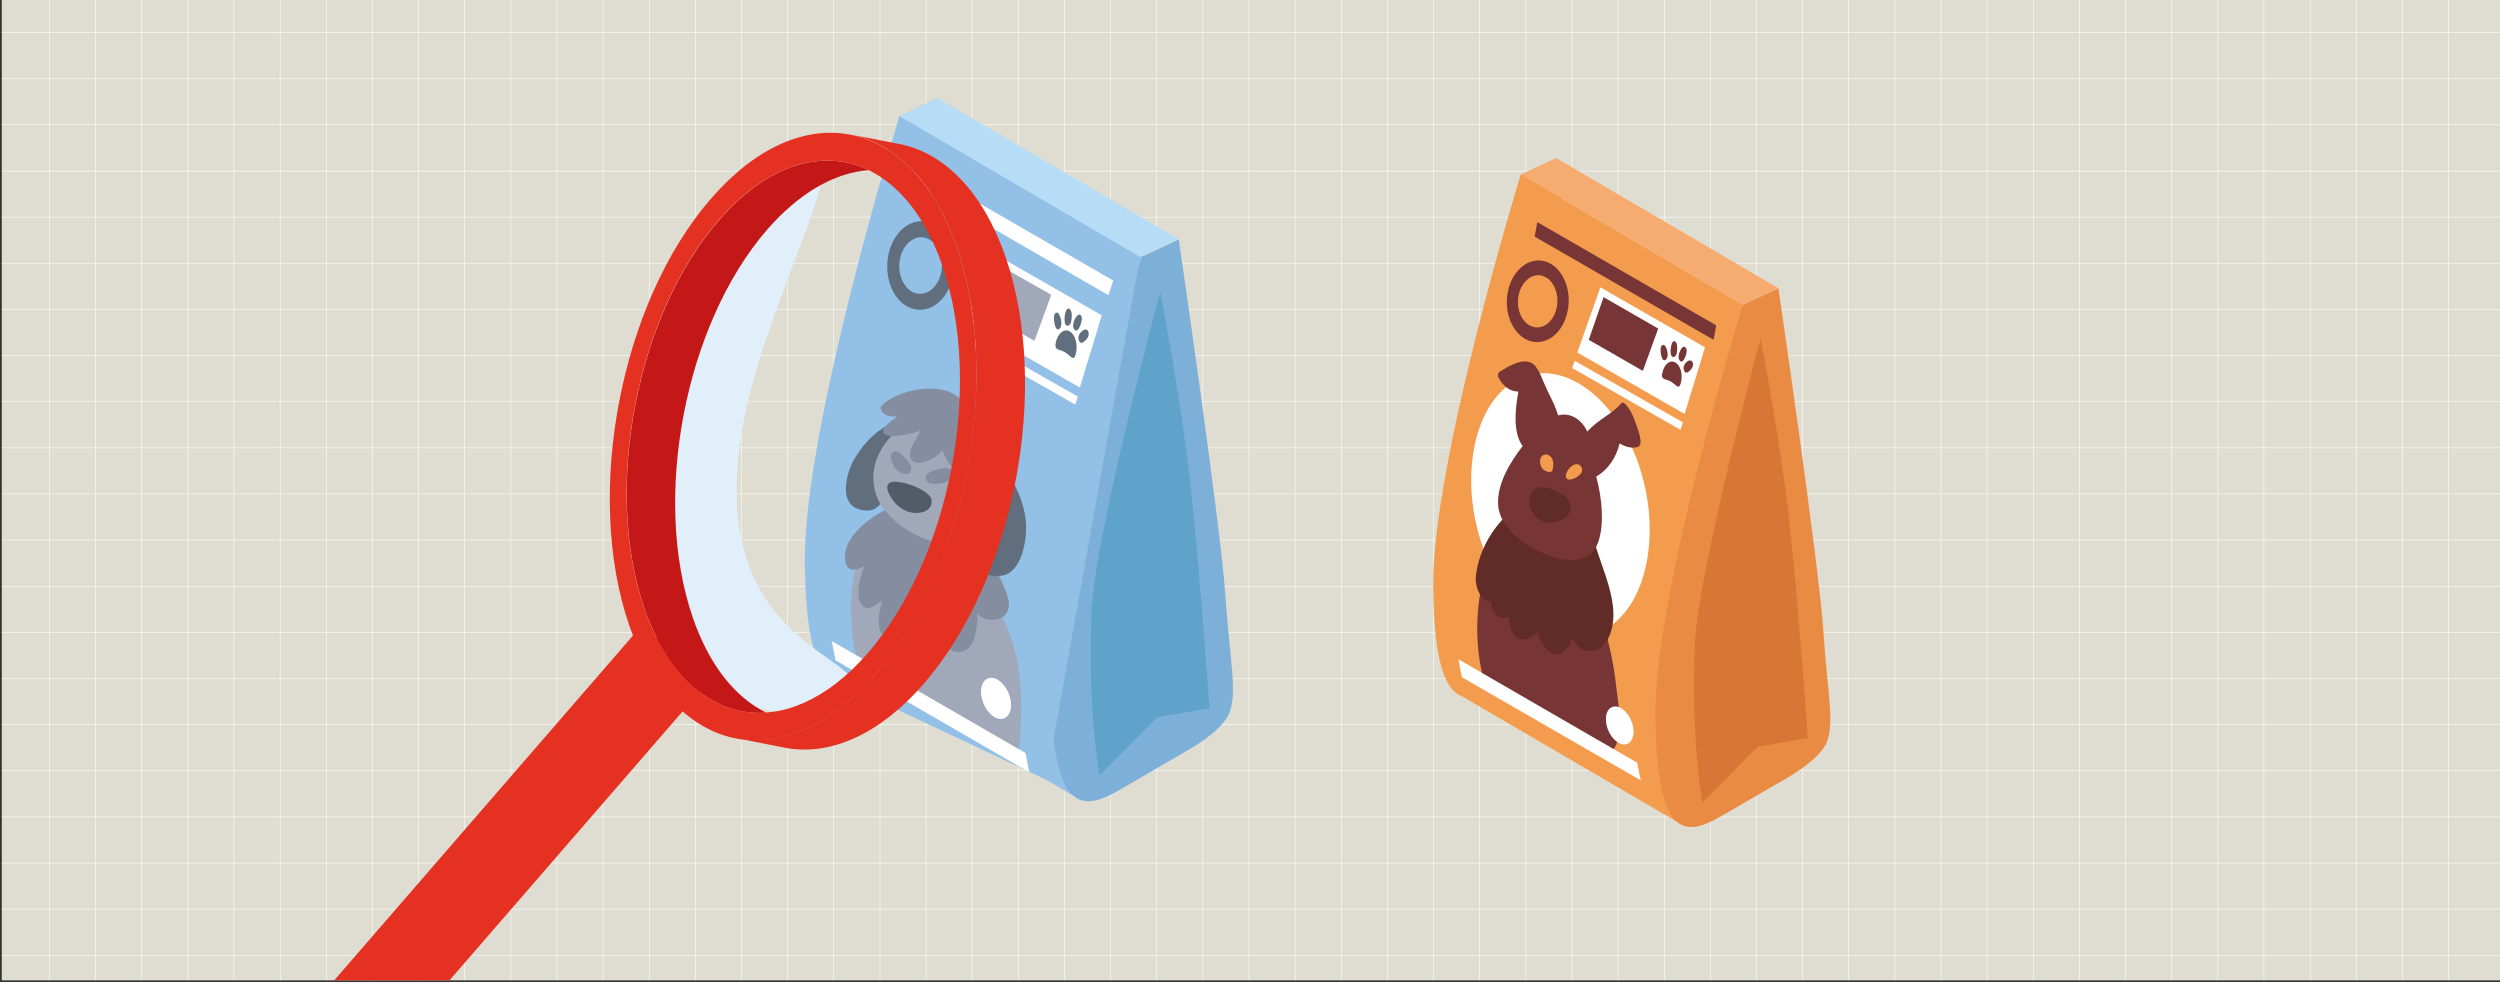 <?xml version="1.0" encoding="UTF-8"?>
<svg xmlns="http://www.w3.org/2000/svg" xmlns:xlink="http://www.w3.org/1999/xlink" version="1.1" x="0px" y="0px" viewBox="0 0 1400 550" style="enable-background:new 0 0 1400 550;" xml:space="preserve">
<rect x="0" y="0" width="1400" height="550" fill="#333333" stroke="none"/>
<style type="text/css">
	.st0{clip-path:url(#SVGID_00000003103652967678789750000004982901094142071695_);}
	.st1{fill:#DFDCD1;}
	.st2{fill:none;stroke:#FFFFFF;stroke-width:0.3;}
	.st3{fill:#F49C4E;}
	.st4{fill:#EA8B44;}
	.st5{fill:#F6AC70;}
	.st6{fill:#D87735;}
	.st7{fill:#FFFFFF;}
	.st8{fill:#783535;}
	.st9{fill:#612B28;}
	.st10{fill:#93C0E7;}
	.st11{fill:#7DB0D9;}
	.st12{fill:#60A3CA;}
	.st13{fill:#B7DCF5;}
	.st14{fill:#616E7D;}
	.st15{fill:#A0A8BA;}
	.st16{fill:#848EA0;}
	.st17{fill:#515C68;}
	.st18{clip-path:url(#SVGID_00000165222961887425362100000004493187893104225722_);}
	.st19{display:none;clip-path:url(#SVGID_00000165222961887425362100000004493187893104225722_);}
	.st20{display:inline;}
	.st21{display:inline;clip-path:url(#SVGID_00000007387068147960201890000014201380752140069566_);fill:#93C0E7;}
	.st22{display:inline;clip-path:url(#SVGID_00000007387068147960201890000014201380752140069566_);fill:#7DB0D9;}
	.st23{display:inline;clip-path:url(#SVGID_00000007387068147960201890000014201380752140069566_);fill:#60A3CA;}
	.st24{display:inline;clip-path:url(#SVGID_00000007387068147960201890000014201380752140069566_);fill:#FFFFFF;}
	.st25{display:inline;clip-path:url(#SVGID_00000007387068147960201890000014201380752140069566_);fill:#F49C4E;}
	.st26{display:inline;clip-path:url(#SVGID_00000007387068147960201890000014201380752140069566_);fill:#F6AC70;}
	.st27{display:inline;clip-path:url(#SVGID_00000007387068147960201890000014201380752140069566_);fill:#783535;}
	.st28{display:inline;clip-path:url(#SVGID_00000007387068147960201890000014201380752140069566_);fill:#612B28;}
	
		.st29{display:inline;clip-path:url(#SVGID_00000007387068147960201890000014201380752140069566_);fill:none;stroke:#FFFFFF;stroke-width:0.651;}
	.st30{clip-path:url(#SVGID_00000141418263775990300410000004365226736085772475_);}
	.st31{clip-path:url(#SVGID_00000075144414502167206840000004395583466643239817_);fill:#E1EFFA;}
	.st32{fill:#E53121;}
	.st33{fill:#C41718;}
</style>
<g id="Ebene_1">
</g>
<g id="Ebene_2">
</g>
<g id="Ebene_3">
	<g>
		<defs>
			<rect id="SVGID_1_" x="1" y="-1" width="1400" height="550"></rect>
		</defs>
		<clipPath id="SVGID_00000169547201787155364440000004246322323874114991_">
			<use xlink:href="#SVGID_1_" style="overflow:visible;"></use>
		</clipPath>
		<g style="clip-path:url(#SVGID_00000169547201787155364440000004246322323874114991_);">
			<g>
				
					<rect x="180.6" y="-631.7" transform="matrix(7.214417e-08 1 -1 7.214417e-08 936.349 -538.108)" class="st1" width="1113.3" height="1661.5"></rect>
				<line class="st2" x1="1563" y1="-33.4" x2="-91.4" y2="-33.4"></line>
				<line class="st2" x1="1563" y1="224.9" x2="-91.4" y2="224.9"></line>
				<line class="st2" x1="1563" y1="-291.8" x2="-91.4" y2="-291.8"></line>
				<line class="st2" x1="1563" y1="18.2" x2="-91.4" y2="18.2"></line>
				<line class="st2" x1="1563" y1="328.3" x2="-91.4" y2="328.3"></line>
				<line class="st2" x1="1563" y1="-240.1" x2="-91.4" y2="-240.1"></line>
				<line class="st2" x1="1557.1" y1="-317.6" x2="-97.3" y2="-317.6"></line>
				<line class="st2" x1="1563" y1="69.9" x2="-91.4" y2="69.9"></line>
				<line class="st2" x1="1563" y1="380" x2="-91.4" y2="380"></line>
				<line class="st2" x1="1563" y1="586.6" x2="-91.4" y2="586.6"></line>
				<line class="st2" x1="1563" y1="-188.4" x2="-91.4" y2="-188.4"></line>
				<line class="st2" x1="1563" y1="121.6" x2="-91.4" y2="121.6"></line>
				<line class="st2" x1="1563" y1="431.6" x2="-91.4" y2="431.6"></line>
				<line class="st2" x1="1563" y1="638.3" x2="-91.4" y2="638.3"></line>
				<line class="st2" x1="1563" y1="-136.8" x2="-91.4" y2="-136.8"></line>
				<line class="st2" x1="1563" y1="173.3" x2="-91.4" y2="173.3"></line>
				<line class="st2" x1="1563" y1="483.3" x2="-91.4" y2="483.3"></line>
				<line class="st2" x1="1563" y1="690" x2="-91.4" y2="690"></line>
				<line class="st2" x1="1563" y1="-85.1" x2="-91.4" y2="-85.1"></line>
				<line class="st2" x1="1563" y1="276.6" x2="-91.4" y2="276.6"></line>
				<line class="st2" x1="1563" y1="535" x2="-91.4" y2="535"></line>
				<line class="st2" x1="1563" y1="-7.6" x2="-91.4" y2="-7.6"></line>
				<line class="st2" x1="1563" y1="250.8" x2="-91.4" y2="250.8"></line>
				<line class="st2" x1="1563" y1="-266" x2="-91.4" y2="-266"></line>
				<line class="st2" x1="1563" y1="44.1" x2="-91.4" y2="44.1"></line>
				<line class="st2" x1="1563" y1="354.1" x2="-91.4" y2="354.1"></line>
				<line class="st2" x1="1563" y1="-214.3" x2="-91.4" y2="-214.3"></line>
				<line class="st2" x1="1563" y1="95.8" x2="-91.4" y2="95.8"></line>
				<line class="st2" x1="1563" y1="405.8" x2="-91.4" y2="405.8"></line>
				<line class="st2" x1="1563" y1="612.5" x2="-91.4" y2="612.5"></line>
				<line class="st2" x1="1563" y1="-162.6" x2="-91.4" y2="-162.6"></line>
				<line class="st2" x1="1563" y1="147.4" x2="-91.4" y2="147.4"></line>
				<line class="st2" x1="1563" y1="457.5" x2="-91.4" y2="457.5"></line>
				<line class="st2" x1="1563" y1="664.1" x2="-91.4" y2="664.1"></line>
				<line class="st2" x1="1563" y1="-110.9" x2="-91.4" y2="-110.9"></line>
				<line class="st2" x1="1563" y1="199.1" x2="-91.4" y2="199.1"></line>
				<line class="st2" x1="1563" y1="509.1" x2="-91.4" y2="509.1"></line>
				<line class="st2" x1="1563" y1="715.8" x2="-91.4" y2="715.8"></line>
				<line class="st2" x1="1563" y1="-59.3" x2="-91.4" y2="-59.3"></line>
				<line class="st2" x1="1563" y1="302.4" x2="-91.4" y2="302.4"></line>
				<line class="st2" x1="1563" y1="560.8" x2="-91.4" y2="560.8"></line>
				<line class="st2" x1="1009.5" y1="756" x2="1009.5" y2="-359.6"></line>
				<line class="st2" x1="957.8" y1="756" x2="957.8" y2="-359.6"></line>
				<line class="st2" x1="1087" y1="756" x2="1087" y2="-359.6"></line>
				<line class="st2" x1="932" y1="756" x2="932" y2="-359.6"></line>
				<line class="st2" x1="1061.2" y1="756" x2="1061.2" y2="-359.6"></line>
				<line class="st2" x1="1035.3" y1="756" x2="1035.3" y2="-359.6"></line>
				<line class="st2" x1="983.6" y1="756" x2="983.6" y2="-359.6"></line>
				<line class="st2" x1="828.6" y1="756" x2="828.6" y2="-359.6"></line>
				<line class="st2" x1="906.1" y1="756" x2="906.1" y2="-359.6"></line>
				<line class="st2" x1="802.8" y1="756" x2="802.8" y2="-359.6"></line>
				<line class="st2" x1="880.3" y1="756" x2="880.3" y2="-359.6"></line>
				<line class="st2" x1="777" y1="756" x2="777" y2="-359.6"></line>
				<line class="st2" x1="854.5" y1="756" x2="854.5" y2="-359.6"></line>
				<line class="st2" x1="673.6" y1="756" x2="673.6" y2="-359.6"></line>
				<line class="st2" x1="751.1" y1="756" x2="751.1" y2="-359.6"></line>
				<line class="st2" x1="647.8" y1="756" x2="647.8" y2="-359.6"></line>
				<line class="st2" x1="725.3" y1="756" x2="725.3" y2="-359.6"></line>
				<line class="st2" x1="621.9" y1="756" x2="621.9" y2="-359.6"></line>
				<line class="st2" x1="699.4" y1="756" x2="699.4" y2="-359.6"></line>
				<line class="st2" x1="441.1" y1="756" x2="441.1" y2="-359.6"></line>
				<line class="st2" x1="311.9" y1="756" x2="311.9" y2="-359.6"></line>
				<line class="st2" x1="570.3" y1="756" x2="570.3" y2="-359.6"></line>
				<line class="st2" x1="415.2" y1="756" x2="415.2" y2="-359.6"></line>
				<line class="st2" x1="260.2" y1="756" x2="260.2" y2="-359.6"></line>
				<line class="st2" x1="544.4" y1="756" x2="544.4" y2="-359.6"></line>
				<line class="st2" x1="389.4" y1="756" x2="389.4" y2="-359.6"></line>
				<line class="st2" x1="234.4" y1="756" x2="234.4" y2="-359.6"></line>
				<line class="st2" x1="518.6" y1="756" x2="518.6" y2="-359.6"></line>
				<line class="st2" x1="363.6" y1="756" x2="363.6" y2="-359.6"></line>
				<line class="st2" x1="492.8" y1="756" x2="492.8" y2="-359.6"></line>
				<line class="st2" x1="337.7" y1="756" x2="337.7" y2="-359.6"></line>
				<line class="st2" x1="466.9" y1="756" x2="466.9" y2="-359.6"></line>
				<line class="st2" x1="286.1" y1="756" x2="286.1" y2="-359.6"></line>
				<line class="st2" x1="131" y1="756" x2="131" y2="-359.6"></line>
				<line class="st2" x1="208.6" y1="756" x2="208.6" y2="-359.6"></line>
				<line class="st2" x1="105.2" y1="756" x2="105.2" y2="-359.6"></line>
				<line class="st2" x1="182.7" y1="756" x2="182.7" y2="-359.6"></line>
				<line class="st2" x1="79.4" y1="756" x2="79.4" y2="-359.6"></line>
				<line class="st2" x1="156.9" y1="756" x2="156.9" y2="-359.6"></line>
				<line class="st2" x1="53.5" y1="756" x2="53.5" y2="-359.6"></line>
				<line class="st2" x1="27.7" y1="756" x2="27.7" y2="-359.6"></line>
				<line class="st2" x1="596.1" y1="756" x2="596.1" y2="-359.6"></line>
				<line class="st2" x1="1138.7" y1="756" x2="1138.7" y2="-359.6"></line>
				<line class="st2" x1="1267.8" y1="756" x2="1267.8" y2="-359.6"></line>
				<line class="st2" x1="1112.8" y1="756" x2="1112.8" y2="-359.6"></line>
				<line class="st2" x1="1242" y1="756" x2="1242" y2="-359.6"></line>
				<line class="st2" x1="1216.2" y1="756" x2="1216.2" y2="-359.6"></line>
				<line class="st2" x1="1190.3" y1="756" x2="1190.3" y2="-359.6"></line>
				<line class="st2" x1="1164.5" y1="756" x2="1164.5" y2="-359.6"></line>
				<line class="st2" x1="1293.7" y1="756" x2="1293.7" y2="-359.6"></line>
				<line class="st2" x1="1371.2" y1="756" x2="1371.2" y2="-359.6"></line>
				<line class="st2" x1="1345.4" y1="756" x2="1345.4" y2="-359.6"></line>
				<line class="st2" x1="1319.5" y1="756" x2="1319.5" y2="-359.6"></line>
			</g>
			<g>
				<path class="st3" d="M896.6,279.6c-2.6-37.9-25.1-191-25.1-191l-19.9,9.2c0,0-49.6,161.4-49,230.2c0.6,68.8,16.6,67.8,35.9,56.9      c8.3-4.7,20.6-12,27.5-16c8.8-5.1,29.2-15.5,33-27.1C902.8,330.1,899.3,317.4,896.6,279.6"></path>
				<polygon class="st3" points="939.3,460.3 816.3,388.5 851.7,97.8 976,170.6     "></polygon>
				<g>
					<path class="st4" d="M1021,352.4c-2.6-37.9-25.1-191-25.1-191l-19.9,9.2c0,0-49.6,161.4-49,230.1c0.6,68.8,16.6,67.8,35.9,56.9       c8.3-4.7,20.6-12,27.5-16c8.8-5.1,29.2-15.5,33-27.1C1027.1,402.9,1023.6,390.3,1021,352.4"></path>
				</g>
				<polygon class="st5" points="871.6,88.6 851.7,97.8 976,170.6 995.9,161.4     "></polygon>
				<g>
					<path class="st6" d="M985.9,189.4c0,0-34.9,130.6-36.7,170.3c-2.5,55.7,4.2,89.8,4.2,89.8l30.9-31.3l28.1-4.9       c0,0-5.1-73-10.2-120C997.1,246.9,985.9,189.4,985.9,189.4"></path>
					<path class="st7" d="M825.2,252.7c-6.3,37.2,10.4,80.8,37.3,97.4c26.9,16.6,53.7-0.1,60-37.3c6.3-37.2-10.4-80.8-37.3-97.4       C858.3,198.8,831.4,215.5,825.2,252.7"></path>
					<path class="st8" d="M905.2,385.5c-2.5-23.3-9.1-48.4-22.8-67.4c-0.7-1-2.1-1-2.9-0.5c-5-4.5-13.1-7.1-18.7-8.1       c-8.6-1.4-17.3,0.2-23.4,6.9c0,0,0,0.1-0.1,0.1c0,0-0.1,0.1-0.1,0.1c0.4-1.7,0.7-3.5,1.1-5.2c0.3-1.4-1.5-2.3-2.2-1       c-10.4,19.2-11,49.7-5.1,70.5c1.9,6.6,43.1,27.4,54.7,34.5c5.4,3.3,8.7,10.3,15.2,6.5C910.7,416.3,906,392.9,905.2,385.5"></path>
					<path class="st9" d="M890.3,290.3c-0.1-1.2-0.8-2.6-2.1-2.8c-12-2.1-22.9-6.1-33.7-11.9c-1.7-0.9-3.3-0.1-4,1.7       c-0.9,2.3-1.1,4.4-0.7,6.2c-12.3,8.9-21.5,23.3-23.3,39c-0.7,6.6,3.1,14.8,8.6,14.2c0,3.7,0.9,7.3,4.6,8.8       c1.8,0.8,3.6,0.6,5.1-0.1c1,5,0.9,10.5,6.4,12.3c4.1,1.3,7.2-0.8,9.7-3.8c1.9,5.8,5.4,12.4,10.8,12.5c4.1,0.1,6.9-4.4,8.9-9       c1.7,3.3,4,6.1,7.7,7c6.2,1.4,11.4-3.7,13.4-9.4C909.1,334.8,891.5,310.5,890.3,290.3"></path>
					<path class="st8" d="M908.1,225.7c-6.4,7.1-12.8,8.8-19.2,16c-1.8-3.8-4.4-6.8-8.2-8.5c-2.8-1.2-5.5-1.3-8.2-0.6       c-1.4-5.1-3.9-9.6-6.1-14.2c-2-4-4.3-11.4-7.4-14.2c-5.3-4.7-14.1,0.9-19.1,3.9c-1,0.6-1.3,2.3-0.7,3.4       c2.7,5.1,6.5,7.7,11.1,7.8c-1.8,9.7-3.2,23,2.4,30.5c-7.2,9.2-14.7,21.7-13.7,33.5c1.2,13.7,17.6,23.5,26.9,27.3       c9.1,3.7,24.4,6.4,29.1-7c3.5-10,2.2-24.5-1.1-36.7c6.4-3.8,11.1-10.3,13.1-18.6c2.6,1.7,6.8,3.1,10.1,2       c3.9-1.3-0.2-10.7-2.1-15.9C913.3,229.7,909.5,224.3,908.1,225.7"></path>
					<path class="st3" d="M868.8,256.2c-1.1-1.4-2.8-2.2-4.4-1.4c-1.3,0.6-2,1.9-2,3.3c0,4.7,3,5.8,4.9,6.2c0.9,0.2,2-0.2,2.2-1.4       C869.9,260.6,870.2,258.1,868.8,256.2"></path>
					<path class="st3" d="M885.3,261.1c-1.8-2.6-6.8-0.7-8.4,4.8c-0.4,1.4,0.7,2.7,1.9,2.7c1.3,0,3.4-0.7,5-2c0,0,0.1,0,0.1-0.1       C885.7,265.2,886.8,263.3,885.3,261.1"></path>
					<path class="st9" d="M864.1,272.7c-3.3-0.6-5.6,1.5-7.2,5.4c-2.8,6.5,4.1,13.6,9.4,14.6c4.8,0.9,13.6-2.3,13.3-9.1       C879.3,277.3,869.8,273.8,864.1,272.7"></path>
				</g>
				<polygon class="st7" points="918.8,437 818.6,379.2 816.7,369.2 916.8,427.1     "></polygon>
				<polygon class="st8" points="959.6,190.3 859.4,132.5 860.9,124.4 961.1,182.2     "></polygon>
				<g>
					<path class="st7" d="M899.3,402.5c-0.1,5.5,3.2,11.6,7.5,13.7c4.3,2.1,7.8-0.7,8-6.2c0.1-5.5-3.2-11.6-7.5-13.7       C903,394.2,899.4,397,899.3,402.5"></path>
					<path class="st8" d="M845,160.9c-3.5,11.9,1,25,9.9,29.3c8.9,4.3,19-1.8,22.4-13.7c3.5-11.9-1-25-9.9-29.3       C858.5,142.9,848.5,149.1,845,160.9"></path>
					<path class="st3" d="M850.8,163.8c-2.2,7.6,0.6,16,6.3,18.7c5.7,2.7,12.1-1.2,14.3-8.8c2.2-7.6-0.6-16-6.3-18.7       C859.5,152.2,853.1,156.2,850.8,163.8"></path>
				</g>
				<polygon class="st7" points="943.4,231.8 883.3,197.4 896.2,160.9 954.8,194.5     "></polygon>
				<polygon class="st7" points="941.1,240.7 880.4,206.1 881.9,202.1 942.4,236.5     "></polygon>
				<polygon class="st8" points="920,207.7 889.7,190.3 898,166.4 928.6,184     "></polygon>
				<g>
					<path class="st8" d="M941.3,214.3c-1.1,4.6-2.9,0.9-5.7-0.7c-2.9-1.6-5.8-0.6-4.6-5.2c1.1-4.6,4.4-7.1,7.2-5.4       C941.1,204.6,942.5,209.7,941.3,214.3"></path>
					<path class="st8" d="M933.7,196.8c0.4,2,0.2,4-1.1,4.8c-1.3,0.7-2-1-2.4-3c-0.4-2-0.5-4.6,0.7-5.3       C932.2,192.5,933.3,194.8,933.7,196.8"></path>
					<path class="st8" d="M944.3,202.9c-1.2,1.1-1.9,2.8-1.2,4.6c0.6,1.8,1.9,1.3,3.1,0.2c1.2-1.1,2.4-2.9,1.7-4.7       C947.2,201.2,945.4,201.8,944.3,202.9"></path>
					<path class="st8" d="M940.6,197.1c-0.8,1.8-0.9,3.8,0.2,5c1.1,1.1,2.1-0.3,2.9-2.1c0.8-1.8,1.3-4.3,0.2-5.4       C942.8,193.3,941.3,195.2,940.6,197.1"></path>
					<path class="st8" d="M939.2,196.3c-0.2,2.1-0.9,3.8-2.3,3.6c-1.3-0.3-1.5-2.4-1.3-4.5c0.2-2.1,0.8-4.6,2.1-4.3       C939.1,191.2,939.4,194.1,939.2,196.3"></path>
				</g>
			</g>
			<g>
				<polygon class="st10" points="601.1,445.6 472.9,370.7 509.8,67.7 639.4,143.6     "></polygon>
				<path class="st11" d="M686.2,333.2c-2.7-39.5-26.1-199.1-26.1-199.1l-20.7,9.6c0,0-51.7,168.2-51,239.9      c0.7,71.7,17.3,70.7,37.4,59.4c8.7-4.9,21.5-12.5,28.7-16.7c9.2-5.4,30.5-16.1,34.4-28.3C692.6,385.8,689,372.6,686.2,333.2"></path>
				<path class="st12" d="M649.7,163.2c0,0-36.4,136.2-38.3,177.5c-2.6,58.1,4.4,93.6,4.4,93.6l32.2-32.6l29.3-5.1      c0,0-5.3-76.1-10.6-125.1C661.3,223.1,649.7,163.2,649.7,163.2"></path>
				<path class="st10" d="M552.4,261.9c-2.9-41-27.2-206.9-27.2-206.9l-21.5,10c0,0-53.7,174.8-53,249.3c0.7,74.5,18,73.4,38.9,61.7      c9-5,22.3-13,29.8-17.3c9.6-5.6,31.7-16.8,35.7-29.4C559.1,316.6,555.3,302.9,552.4,261.9"></path>
				<polygon class="st10" points="585.9,436.7 465.4,379.9 503.7,65 638.4,143.9     "></polygon>
				<polygon class="st13" points="525.2,55 503.7,65 638.4,143.9 659.9,133.9     "></polygon>
				<path class="st14" d="M498.1,140.2c-3.7,12.9,1,27.1,10.7,31.8c9.7,4.7,20.5-2,24.3-14.9c3.7-12.9-1-27.1-10.7-31.8      C512.7,120.7,501.9,127.4,498.1,140.2"></path>
				<path class="st10" d="M504.4,143.3c-2.4,8.2,0.7,17.3,6.8,20.3c6.2,3,13.1-1.3,15.5-9.5c2.4-8.2-0.7-17.3-6.8-20.3      C513.8,130.8,506.8,135.1,504.4,143.3"></path>
				<path class="st15" d="M486.7,305.1c0,0-10,7.8-10.1,34c-0.1,26.1,5.1,33.4,5.1,33.4l88.4,51.6c0,0,3.9-28.8,0-51.6      c-3.9-22.8-16.3-40.2-16.3-40.2l-66.4-24.9L486.7,305.1z"></path>
				<polygon class="st7" points="576.4,432.5 467.9,369.8 465.8,359 574.3,421.7     "></polygon>
				<polygon class="st7" points="620.7,165.3 511,101.9 513.7,93.8 623.4,157.1     "></polygon>
				<polygon class="st7" points="604.7,217 539.6,179.7 553.5,140.2 617,176.6     "></polygon>
				<polygon class="st7" points="602.2,226.6 536.5,189.1 538.1,184.8 603.6,222.1     "></polygon>
				<polygon class="st15" points="579.3,190.9 546.5,172.1 555.5,146.2 588.7,165.1     "></polygon>
				<path class="st14" d="M508.4,233.4c-11.7,3.9-21.1,9-29.9,23.5c-3.6,6-10.5,25.8,4.1,28.7c7.5,1.5,9.3-2.4,14.2-7.1      c3.6-3.4,4.9-9.9,5.7-14.6c1.2-7.8,3.7-15.4,4.7-23.1c0.6-1.3,1.1-2.7,1.4-4.2c0.1-0.7-0.2-1.4-0.7-1.8c0.3-0.2,0.6-0.4,0.9-0.6      C509.2,233.9,508.9,233.2,508.4,233.4"></path>
				<path class="st16" d="M564,333.1c-3.3-9.7-9.5-17.9-11-28.2c-0.5-3.1,0.7-10.1-1.8-12.9c-3.1-3.4-12.6-3.1-16.5-3.6      c-10.5-1.4-21-2.7-31.5-4.1c0.4-0.7-0.2-1.9-1.2-1.5c-10.6,3.8-29.7,16-28.8,29.8c0.5,8.3,5.7,7.1,10.9,4.4      c-3.1,7.1-5.8,19.6,0,23.1c2.7,1.7,7.9-2.3,10.2-4.2c-2.8,8.3-4.2,19.3,3.2,21.8c3.4,1.2,8.3-5.1,10.8-8.4      c-1,7.4-0.2,15.3,6.7,17.1c6.5,1.8,10.4-4.7,12.6-11.5c1.3,5.5,4.8,12.6,12.3,9.6c6.5-2.6,7.4-13.4,7.5-21.1      c2.4,2.7,5.6,4.3,10,3.6C565.1,345.7,566.2,339.4,564,333.1"></path>
				<path class="st15" d="M509.5,234.6c-0.7,0.4-1,1.1-0.9,1.8c-13.7,8.7-23.6,24-17.9,40.9c5.7,16.7,32.7,31.4,49.8,27.1      C581,294.2,550.4,211.6,509.5,234.6"></path>
				<path class="st14" d="M552.7,249.3c-2.1-2.4-5.9,0.7-4.3,3.3c0,0,0,0.1,0,0.1c-2.4,5-2.4,14.6-3.7,23.8      c-3.2,22.6-3.1,49.3,16.6,45.8c10.5-1.8,13.5-18.4,13.3-27.8C574.3,278.1,563.2,261.2,552.7,249.3"></path>
				<path class="st16" d="M536.5,222.5c-10.1-9.4-35.2-3.8-43,4.9c-0.3,0.3-0.5,0.9-0.4,1.4c1.5,4,5.3,4.8,9.3,4.3      c-2.2,2.3-9,5.8-7.6,9.3c1.4,3.4,15,1.1,20.4-1.2c-2,6.1-8.5,11.6-4.2,16.8c2.7,3.2,14.2-1,16.7-6.1c2.4,6.2,6.2,13.8,12.4,12.8      c4.7-0.7,5.6-5.1,5.7-9.5c6.1,8.3,14.6,17.4,18,3.4C567.6,243.5,556.8,227.9,536.5,222.5"></path>
				<path class="st17" d="M497.7,270.8c-2.2,2.3,0.5,6.7,2,8.9c2.1,3,5,5.4,8.5,6.7c5,2,14.3,0.8,13.5-6.5      C521,274.2,501.2,267.1,497.7,270.8"></path>
				<path class="st16" d="M531.4,262.4c-3.1-1.2-13.1,1.6-13.1,4.9c0,5.7,12.2,4,14.7,0.4C534.6,265.6,533.8,263.3,531.4,262.4"></path>
				<path class="st16" d="M501.2,252.7c-4.8,1-1.2,8,0.7,10.1c2.4,2.6,8.6,4.6,8.4-0.9C510.1,259.1,503.4,252.2,501.2,252.7"></path>
				<path class="st7" d="M549.4,387c-0.2,6,3.5,12.6,8.1,14.9c4.6,2.2,8.5-0.8,8.7-6.7c0.2-6-3.5-12.6-8.1-14.9      C553.4,378.1,549.5,381.1,549.4,387"></path>
				<path class="st14" d="M602.5,198c-1.2,5-3.1,1-6.2-0.8c-3.1-1.8-6.2-0.7-5-5.7c1.2-5,4.7-7.7,7.8-5.9      C602.2,187.5,603.7,193,602.5,198"></path>
				<path class="st14" d="M594.2,179.1c0.4,2.2,0.2,4.4-1.1,5.2c-1.4,0.8-2.2-1.1-2.6-3.3c-0.4-2.2-0.6-5,0.8-5.8      C592.6,174.4,593.7,176.9,594.2,179.1"></path>
				<path class="st14" d="M605.6,185.7c-1.3,1.2-2.1,3-1.4,5c0.7,2,2.1,1.4,3.4,0.2c1.3-1.2,2.6-3.1,1.9-5.1      C608.8,183.8,606.9,184.5,605.6,185.7"></path>
				<path class="st14" d="M601.6,179.3c-0.8,2-1,4.1,0.2,5.4c1.2,1.2,2.3-0.3,3.1-2.3c0.8-2,1.5-4.6,0.3-5.9      C604,175.3,602.5,177.4,601.6,179.3"></path>
				<path class="st14" d="M600.1,178.5c-0.2,2.3-1,4.1-2.5,3.9c-1.4-0.3-1.6-2.6-1.4-4.9c0.2-2.3,0.9-4.9,2.3-4.7      C600.1,173.1,600.4,176.2,600.1,178.5"></path>
			</g>
			<g>
				<g>
					<defs>
						<rect id="SVGID_00000168086209805869163470000017740403744834071212_" x="372.7" y="88.5" width="176.9" height="316.9"></rect>
					</defs>
					<clipPath id="SVGID_00000100361851430668613480000002256831959978349750_">
						<use xlink:href="#SVGID_00000168086209805869163470000017740403744834071212_" style="overflow:visible;"></use>
					</clipPath>
					<g style="clip-path:url(#SVGID_00000100361851430668613480000002256831959978349750_);">
						<defs>
							<rect id="SVGID_00000096058308089760799700000015675741439244139673_" x="372.7" y="88.5" width="176.9" height="316.9"></rect>
						</defs>
						<clipPath id="SVGID_00000094601800897524370680000013400993129890483385_">
							<use xlink:href="#SVGID_00000096058308089760799700000015675741439244139673_" style="overflow:visible;"></use>
						</clipPath>
					</g>
					<g style="display:none;clip-path:url(#SVGID_00000100361851430668613480000002256831959978349750_);">
						<defs>
							<path id="SVGID_00000029017275634676590920000012507141327214531007_" d="M480.1,88.5c1.5,0.6,3.1,1.2,4.6,2         c-8.8,0.6-17.8,3.3-26.8,8c-0.2,0.7-0.3,1.4-0.5,2.2c-0.9,3.8-16.2,2.3-17.9,7.3c-3.3,9.9-23,26.1-27.9,39         c-9.8,26-31.6,58.1-37.2,85.4c-3.4,16.4-0.2,47.8-0.2,60.5c0,26.6,7.3,57.1,16.2,71.5c8.9,14.4,25.5,32.8,35.4,40.1         c6.6,4.9,42.1-10.2,46.1-18.3c1.2,1,2,0.5,2.7-0.1c0.7-0.6,1.2-1.1,1.7-0.1c0.3,0.6,0.5,1.1,0.6,1.7         c6.7-5,13.4-11.2,19.8-18.7c16.8-19.4,30.1-44.5,39.1-71.9c9.1-27.4,13.9-57.1,13.9-85.7c0-23.5-3.3-46.3-10.2-66.4         c-6.6-19-15.7-33.6-26.5-43.6C503,93.4,491.8,89.1,480.1,88.5z"></path>
						</defs>
						<clipPath id="SVGID_00000135685248826789341010000014715257606125539463_" class="st20">
							<use xlink:href="#SVGID_00000029017275634676590920000012507141327214531007_" style="overflow:visible;"></use>
						</clipPath>
						
							<polygon style="display:inline;clip-path:url(#SVGID_00000135685248826789341010000014715257606125539463_);fill:#93C0E7;" points="        422.8,292 313.1,228 344.7,-31.3 455.6,33.6       "></polygon>
						<path style="display:inline;clip-path:url(#SVGID_00000135685248826789341010000014715257606125539463_);fill:#7DB0D9;" d="        M495.7,195.8c-2.4-33.8-22.4-170.4-22.4-170.4l-17.7,8.2c0,0-44.2,143.9-43.7,205.3c0.6,61.3,14.8,60.5,32,50.8        c7.4-4.2,18.4-10.7,24.5-14.3c7.9-4.6,26.1-13.8,29.4-24.2C501.1,240.9,498,229.6,495.7,195.8"></path>
						<path style="display:inline;clip-path:url(#SVGID_00000135685248826789341010000014715257606125539463_);fill:#60A3CA;" d="        M464.4,50.4c0,0-31.2,116.5-32.8,151.9c-2.2,49.7,3.8,80.1,3.8,80.1l27.5-27.9l25.1-4.3c0,0-4.5-65.1-9.1-107        C474.3,101.6,464.4,50.4,464.4,50.4"></path>
						
							<polygon style="display:inline;clip-path:url(#SVGID_00000135685248826789341010000014715257606125539463_);fill:#FFFFFF;" points="        427.9,93.8 374.2,63.1 385.7,30.6 438,60.6       "></polygon>
						
							<polygon style="display:inline;clip-path:url(#SVGID_00000135685248826789341010000014715257606125539463_);fill:#FFFFFF;" points="        425.7,101.7 371.6,70.9 373,67.3 426.9,98       "></polygon>
						<path style="display:inline;clip-path:url(#SVGID_00000135685248826789341010000014715257606125539463_);fill:#F49C4E;" d="        M532.8,213.4C530.4,179.6,510.4,43,510.4,43l-17.7,8.2c0,0-44.2,143.9-43.7,205.3c0.6,61.3,14.8,60.5,32,50.8        c7.4-4.2,18.4-10.7,24.5-14.3c7.9-4.6,26.1-13.8,29.4-24.2C538.3,258.4,535.1,247.1,532.8,213.4"></path>
						
							<polygon style="display:inline;clip-path:url(#SVGID_00000135685248826789341010000014715257606125539463_);fill:#F49C4E;" points="        570.8,374.6 461.1,310.5 492.7,51.2 603.6,116.2       "></polygon>
						
							<polygon style="display:inline;clip-path:url(#SVGID_00000135685248826789341010000014715257606125539463_);fill:#F6AC70;" points="        510.4,43 492.7,51.2 603.6,116.2 621.3,107.9       "></polygon>
						<path style="display:inline;clip-path:url(#SVGID_00000135685248826789341010000014715257606125539463_);fill:#FFFFFF;" d="        M469,189.4c-5.6,33.2,9.3,72,33.3,86.8c24,14.8,47.9-0.1,53.5-33.3c5.6-33.2-9.3-72-33.3-86.8        C498.6,141.3,474.6,156.2,469,189.4"></path>
						<path style="display:inline;clip-path:url(#SVGID_00000135685248826789341010000014715257606125539463_);fill:#783535;" d="        M540.4,307.8c-2.2-20.8-8.1-43.1-20.3-60.1c-0.6-0.9-1.8-0.9-2.6-0.4c-4.4-4-11.7-6.4-16.7-7.2c-7.6-1.3-15.4,0.1-20.9,6.1        c0,0,0,0.1-0.1,0.1c0,0-0.1,0.1-0.1,0.1c0.3-1.5,0.6-3.1,1-4.7c0.3-1.2-1.4-2-2-0.9c-9.3,17.1-9.8,44.3-4.5,62.9        c1.7,5.9,38.5,24.5,48.8,30.7c4.8,2.9,7.8,9.2,13.5,5.8C545.3,335.3,541.1,314.4,540.4,307.8"></path>
						<path style="display:inline;clip-path:url(#SVGID_00000135685248826789341010000014715257606125539463_);fill:#612B28;" d="        M527.1,223c-0.1-1.1-0.7-2.3-1.8-2.5c-10.7-1.9-20.4-5.5-30.1-10.7c-1.5-0.8-3-0.1-3.5,1.5c-0.8,2.1-1,3.9-0.6,5.6        c-10.9,7.9-19.2,20.8-20.8,34.7c-0.7,5.9,2.7,13.2,7.7,12.7c0,3.3,0.8,6.5,4.1,7.9c1.6,0.7,3.2,0.6,4.6-0.1        c0.9,4.5,0.8,9.4,5.7,11c3.7,1.2,6.5-0.7,8.6-3.4c1.7,5.2,4.8,11,9.6,11.2c3.6,0.1,6.2-3.9,7.9-8c1.5,3,3.6,5.5,6.9,6.2        c5.6,1.3,10.1-3.3,11.9-8.3C543.9,262.6,528.2,241,527.1,223"></path>
						<path style="display:inline;clip-path:url(#SVGID_00000135685248826789341010000014715257606125539463_);fill:#783535;" d="        M543,165.4c-5.7,6.3-11.4,7.9-17.1,14.2c-1.6-3.4-4-6.1-7.3-7.6c-2.5-1.1-4.9-1.2-7.3-0.6c-1.2-4.6-3.4-8.6-5.5-12.7        c-1.7-3.5-3.8-10.1-6.6-12.6c-4.7-4.2-12.6,0.8-17.1,3.4c-0.9,0.5-1.2,2.1-0.7,3c2.4,4.6,5.8,6.9,9.9,7        c-1.6,8.6-2.8,20.5,2.2,27.2c-6.4,8.2-13.1,19.4-12.2,29.9c1,12.2,15.7,21,24,24.4c8.1,3.3,21.8,5.7,26-6.3        c3.1-8.9,1.9-21.8-0.9-32.7c5.7-3.4,9.9-9.2,11.7-16.5c2.3,1.5,6,2.8,9,1.8c3.5-1.2-0.2-9.6-1.9-14.1        C547.7,168.9,544.2,164,543,165.4"></path>
						<path style="display:inline;clip-path:url(#SVGID_00000135685248826789341010000014715257606125539463_);fill:#F49C4E;" d="        M507.9,192.5c-0.9-1.3-2.5-1.9-3.9-1.3c-1.1,0.5-1.8,1.7-1.8,3c0,4.2,2.7,5.2,4.3,5.5c0.8,0.1,1.8-0.2,2-1.2        C508.9,196.5,509.2,194.2,507.9,192.5"></path>
						<path style="display:inline;clip-path:url(#SVGID_00000135685248826789341010000014715257606125539463_);fill:#F49C4E;" d="        M522.6,196.9c-1.6-2.3-6-0.6-7.5,4.3c-0.4,1.2,0.6,2.4,1.7,2.4c1.2,0,3.1-0.7,4.5-1.8c0,0,0.1,0,0.1-0.1        C523,200.6,524,198.8,522.6,196.9"></path>
						<path style="display:inline;clip-path:url(#SVGID_00000135685248826789341010000014715257606125539463_);fill:#612B28;" d="        M503.8,207.3c-2.9-0.6-5,1.4-6.5,4.8c-2.5,5.8,3.6,12.1,8.3,13.1c4.3,0.8,12.1-2.1,11.9-8.1        C517.3,211.3,508.8,208.2,503.8,207.3"></path>
						
							<polygon style="display:inline;clip-path:url(#SVGID_00000135685248826789341010000014715257606125539463_);fill:#FFFFFF;" points="        552.5,353.8 463.2,302.2 461.5,293.3 550.8,344.9       "></polygon>
						
							<polygon style="display:inline;clip-path:url(#SVGID_00000135685248826789341010000014715257606125539463_);fill:#783535;" points="        588.9,133.7 499.6,82.2 500.9,74.9 590.3,126.5       "></polygon>
						<path style="display:inline;clip-path:url(#SVGID_00000135685248826789341010000014715257606125539463_);fill:#FFFFFF;" d="        M535.2,323c-0.1,4.9,2.8,10.4,6.7,12.2c3.8,1.9,7-0.6,7.1-5.5c0.1-4.9-2.9-10.4-6.7-12.2C538.5,315.6,535.3,318.1,535.2,323"></path>
						<path style="display:inline;clip-path:url(#SVGID_00000135685248826789341010000014715257606125539463_);fill:#783535;" d="        M486.7,107.6c-3.1,10.6,0.9,22.3,8.8,26.1c8,3.8,16.9-1.6,20-12.2c3.1-10.6-0.9-22.3-8.8-26.1        C498.8,91.5,489.8,97,486.7,107.6"></path>
						<path style="display:inline;clip-path:url(#SVGID_00000135685248826789341010000014715257606125539463_);fill:#F49C4E;" d="        M491.9,110.1c-2,6.8,0.6,14.2,5.6,16.7c5.1,2.5,10.8-1,12.8-7.8c2-6.8-0.6-14.2-5.6-16.7C499.6,99.8,493.9,103.3,491.9,110.1"></path>
						
							<polygon style="display:inline;clip-path:url(#SVGID_00000135685248826789341010000014715257606125539463_);fill:#FFFFFF;" points="        574.5,170.8 520.9,140 532.3,107.5 584.6,137.5       "></polygon>
						
							<polygon style="display:inline;clip-path:url(#SVGID_00000135685248826789341010000014715257606125539463_);fill:#FFFFFF;" points="        572.4,178.7 518.3,147.8 519.7,144.2 573.6,175       "></polygon>
						
							<polygon style="display:inline;clip-path:url(#SVGID_00000135685248826789341010000014715257606125539463_);fill:#783535;" points="        553.6,149.2 526.5,133.8 534,112.4 561.3,128.1       "></polygon>
						
							<line style="display:inline;clip-path:url(#SVGID_00000135685248826789341010000014715257606125539463_);fill:none;stroke:#FFFFFF;stroke-width:0.651;" x1="452.9" y1="-207.4" x2="452.9" y2="582.8"></line>
						
							<line style="display:inline;clip-path:url(#SVGID_00000135685248826789341010000014715257606125539463_);fill:none;stroke:#FFFFFF;stroke-width:0.651;" x1="511.3" y1="-207.4" x2="511.3" y2="582.8"></line>
						
							<line style="display:inline;clip-path:url(#SVGID_00000135685248826789341010000014715257606125539463_);fill:none;stroke:#FFFFFF;stroke-width:0.651;" x1="540.5" y1="-207.4" x2="540.5" y2="582.8"></line>
						
							<line style="display:inline;clip-path:url(#SVGID_00000135685248826789341010000014715257606125539463_);fill:none;stroke:#FFFFFF;stroke-width:0.651;" x1="394.5" y1="-207.4" x2="394.5" y2="582.8"></line>
						
							<line style="display:inline;clip-path:url(#SVGID_00000135685248826789341010000014715257606125539463_);fill:none;stroke:#FFFFFF;stroke-width:0.651;" x1="423.7" y1="-207.4" x2="423.7" y2="582.8"></line>
						
							<line style="display:inline;clip-path:url(#SVGID_00000135685248826789341010000014715257606125539463_);fill:none;stroke:#FFFFFF;stroke-width:0.651;" x1="482.1" y1="-207.4" x2="482.1" y2="582.8"></line>
						
							<line style="display:inline;clip-path:url(#SVGID_00000135685248826789341010000014715257606125539463_);fill:none;stroke:#FFFFFF;stroke-width:0.651;" x1="745.2" y1="114.4" x2="130.6" y2="114.4"></line>
						
							<line style="display:inline;clip-path:url(#SVGID_00000135685248826789341010000014715257606125539463_);fill:none;stroke:#FFFFFF;stroke-width:0.651;" x1="745.2" y1="172.8" x2="130.6" y2="172.8"></line>
						
							<line style="display:inline;clip-path:url(#SVGID_00000135685248826789341010000014715257606125539463_);fill:none;stroke:#FFFFFF;stroke-width:0.651;" x1="745.2" y1="202" x2="130.6" y2="202"></line>
						
							<line style="display:inline;clip-path:url(#SVGID_00000135685248826789341010000014715257606125539463_);fill:none;stroke:#FFFFFF;stroke-width:0.651;" x1="745.2" y1="143.6" x2="130.6" y2="143.6"></line>
						
							<line style="display:inline;clip-path:url(#SVGID_00000135685248826789341010000014715257606125539463_);fill:none;stroke:#FFFFFF;stroke-width:0.651;" x1="745.2" y1="318.8" x2="130.6" y2="318.8"></line>
						
							<line style="display:inline;clip-path:url(#SVGID_00000135685248826789341010000014715257606125539463_);fill:none;stroke:#FFFFFF;stroke-width:0.651;" x1="745.2" y1="231.2" x2="130.6" y2="231.2"></line>
						
							<line style="display:inline;clip-path:url(#SVGID_00000135685248826789341010000014715257606125539463_);fill:none;stroke:#FFFFFF;stroke-width:0.651;" x1="745.2" y1="348.1" x2="130.6" y2="348.1"></line>
						
							<line style="display:inline;clip-path:url(#SVGID_00000135685248826789341010000014715257606125539463_);fill:none;stroke:#FFFFFF;stroke-width:0.651;" x1="745.2" y1="260.4" x2="130.6" y2="260.4"></line>
						
							<line style="display:inline;clip-path:url(#SVGID_00000135685248826789341010000014715257606125539463_);fill:none;stroke:#FFFFFF;stroke-width:0.651;" x1="745.2" y1="377.3" x2="130.6" y2="377.3"></line>
						
							<line style="display:inline;clip-path:url(#SVGID_00000135685248826789341010000014715257606125539463_);fill:none;stroke:#FFFFFF;stroke-width:0.651;" x1="745.2" y1="289.6" x2="130.6" y2="289.6"></line>
					</g>
					<g style="clip-path:url(#SVGID_00000100361851430668613480000002256831959978349750_);">
						<defs>
							<rect id="SVGID_00000027590676638466400640000015517522906904660103_" x="372.7" y="88.5" width="176.9" height="316.9"></rect>
						</defs>
						<clipPath id="SVGID_00000062907668276927978800000003127597185149878913_">
							<use xlink:href="#SVGID_00000027590676638466400640000015517522906904660103_" style="overflow:visible;"></use>
						</clipPath>
						<g style="clip-path:url(#SVGID_00000062907668276927978800000003127597185149878913_);">
							<g>
								<defs>
									<rect id="SVGID_00000060024390879178357680000016290915059926670782_" x="371" y="97.8" width="114.5" height="301.2"></rect>
								</defs>
								<clipPath id="SVGID_00000129196917115564421690000008344403320895116210_">
									<use xlink:href="#SVGID_00000060024390879178357680000016290915059926670782_" style="overflow:visible;"></use>
								</clipPath>
								<path style="clip-path:url(#SVGID_00000129196917115564421690000008344403320895116210_);fill:#E1EFFA;" d="M459.7,103.4          c-10.2,5.6-20.4,13.9-30.1,25.1c-46.1,53.1-64.6,150.4-41.5,217.2c8.6,24.8,21.7,42,37.2,51c4,1,8.2,1.5,12.4,1.5          c9.9,0,20.1-2.7,30.4-8.3c3.4-1.9,6.9-4,10.3-6.5c-0.2-1.1-0.7-2.2-1.5-3.4c-1-1.5-2.5-3-4.4-4.6          c-3.7-3.2-8.9-6.6-14.8-10.9c-11.6-8.5-25.6-20.3-34.9-39.7c-6.2-13-10.3-29.3-10.3-50.4c0-12.4,1.4-26.4,4.7-42.3          c7.2-34.8,23.7-74.6,34.2-103.2c3.5-9.5,6.3-17.8,7.9-24.2C459.5,104.3,459.6,103.9,459.7,103.4"></path>
							</g>
						</g>
					</g>
				</g>
				<path class="st32" d="M359.5,350.1L182.3,554.6c-2.3,2.7-2.8,7.1-0.9,12.7c3.7,10.7,16.2,19.9,26.3,22.3c5,1.2,9.3-0.4,11.4-3      l178.4-205.8L359.5,350.1z"></path>
				<path class="st33" d="M429.1,399.1c-28.4,2-54.3-18.1-68.2-58.3c-23.1-66.9-4.5-164.1,41.5-217.2C430,91.7,461.1,83,486.6,95.3      c-18.8,1.3-38.7,12.3-57.1,33.4C383.5,181.9,364.9,279.1,388,346C397.3,372.9,411.9,390.7,429.1,399.1L429.1,399.1z"></path>
				<path class="st32" d="M486.1,365.6c-46.1,53.1-102.1,42-125.3-24.9c-23.1-66.9-4.5-164.1,41.5-217.2      c46.1-53.1,102.1-42,125.3,24.9C550.8,215.2,532.2,312.5,486.1,365.6 M476.1,75.4c-24.8-4.8-52.8,6.8-78,35.9      c-50.7,58.4-71.1,165.4-45.7,239c12.8,37.1,34.9,58.6,60.1,63.3c24.8,4.6,52.6-7,77.7-35.9c50.7-58.4,71.1-165.4,45.7-239      C523.2,101.7,501.2,80.2,476.1,75.4"></path>
				<path class="st32" d="M440.4,418.9c24.6,4.3,52.1-7.4,77-36.1c50.7-58.4,71.1-165.4,45.7-239c-12.8-36.9-34.6-58.4-59.7-63.2      l-27.3-5.3c25.1,4.8,47,26.3,59.8,63.2c25.4,73.5,5,180.5-45.7,239c-25.1,29-52.9,40.6-77.7,35.9L440.4,418.9z"></path>
			</g>
		</g>
	</g>
	<g>
	</g>
	<g>
	</g>
	<g>
	</g>
	<g>
	</g>
	<g>
	</g>
	<g>
	</g>
	<g>
	</g>
	<g>
	</g>
	<g>
	</g>
	<g>
	</g>
	<g>
	</g>
	<g>
	</g>
	<g>
	</g>
	<g>
	</g>
	<g>
	</g>
</g>
</svg>
